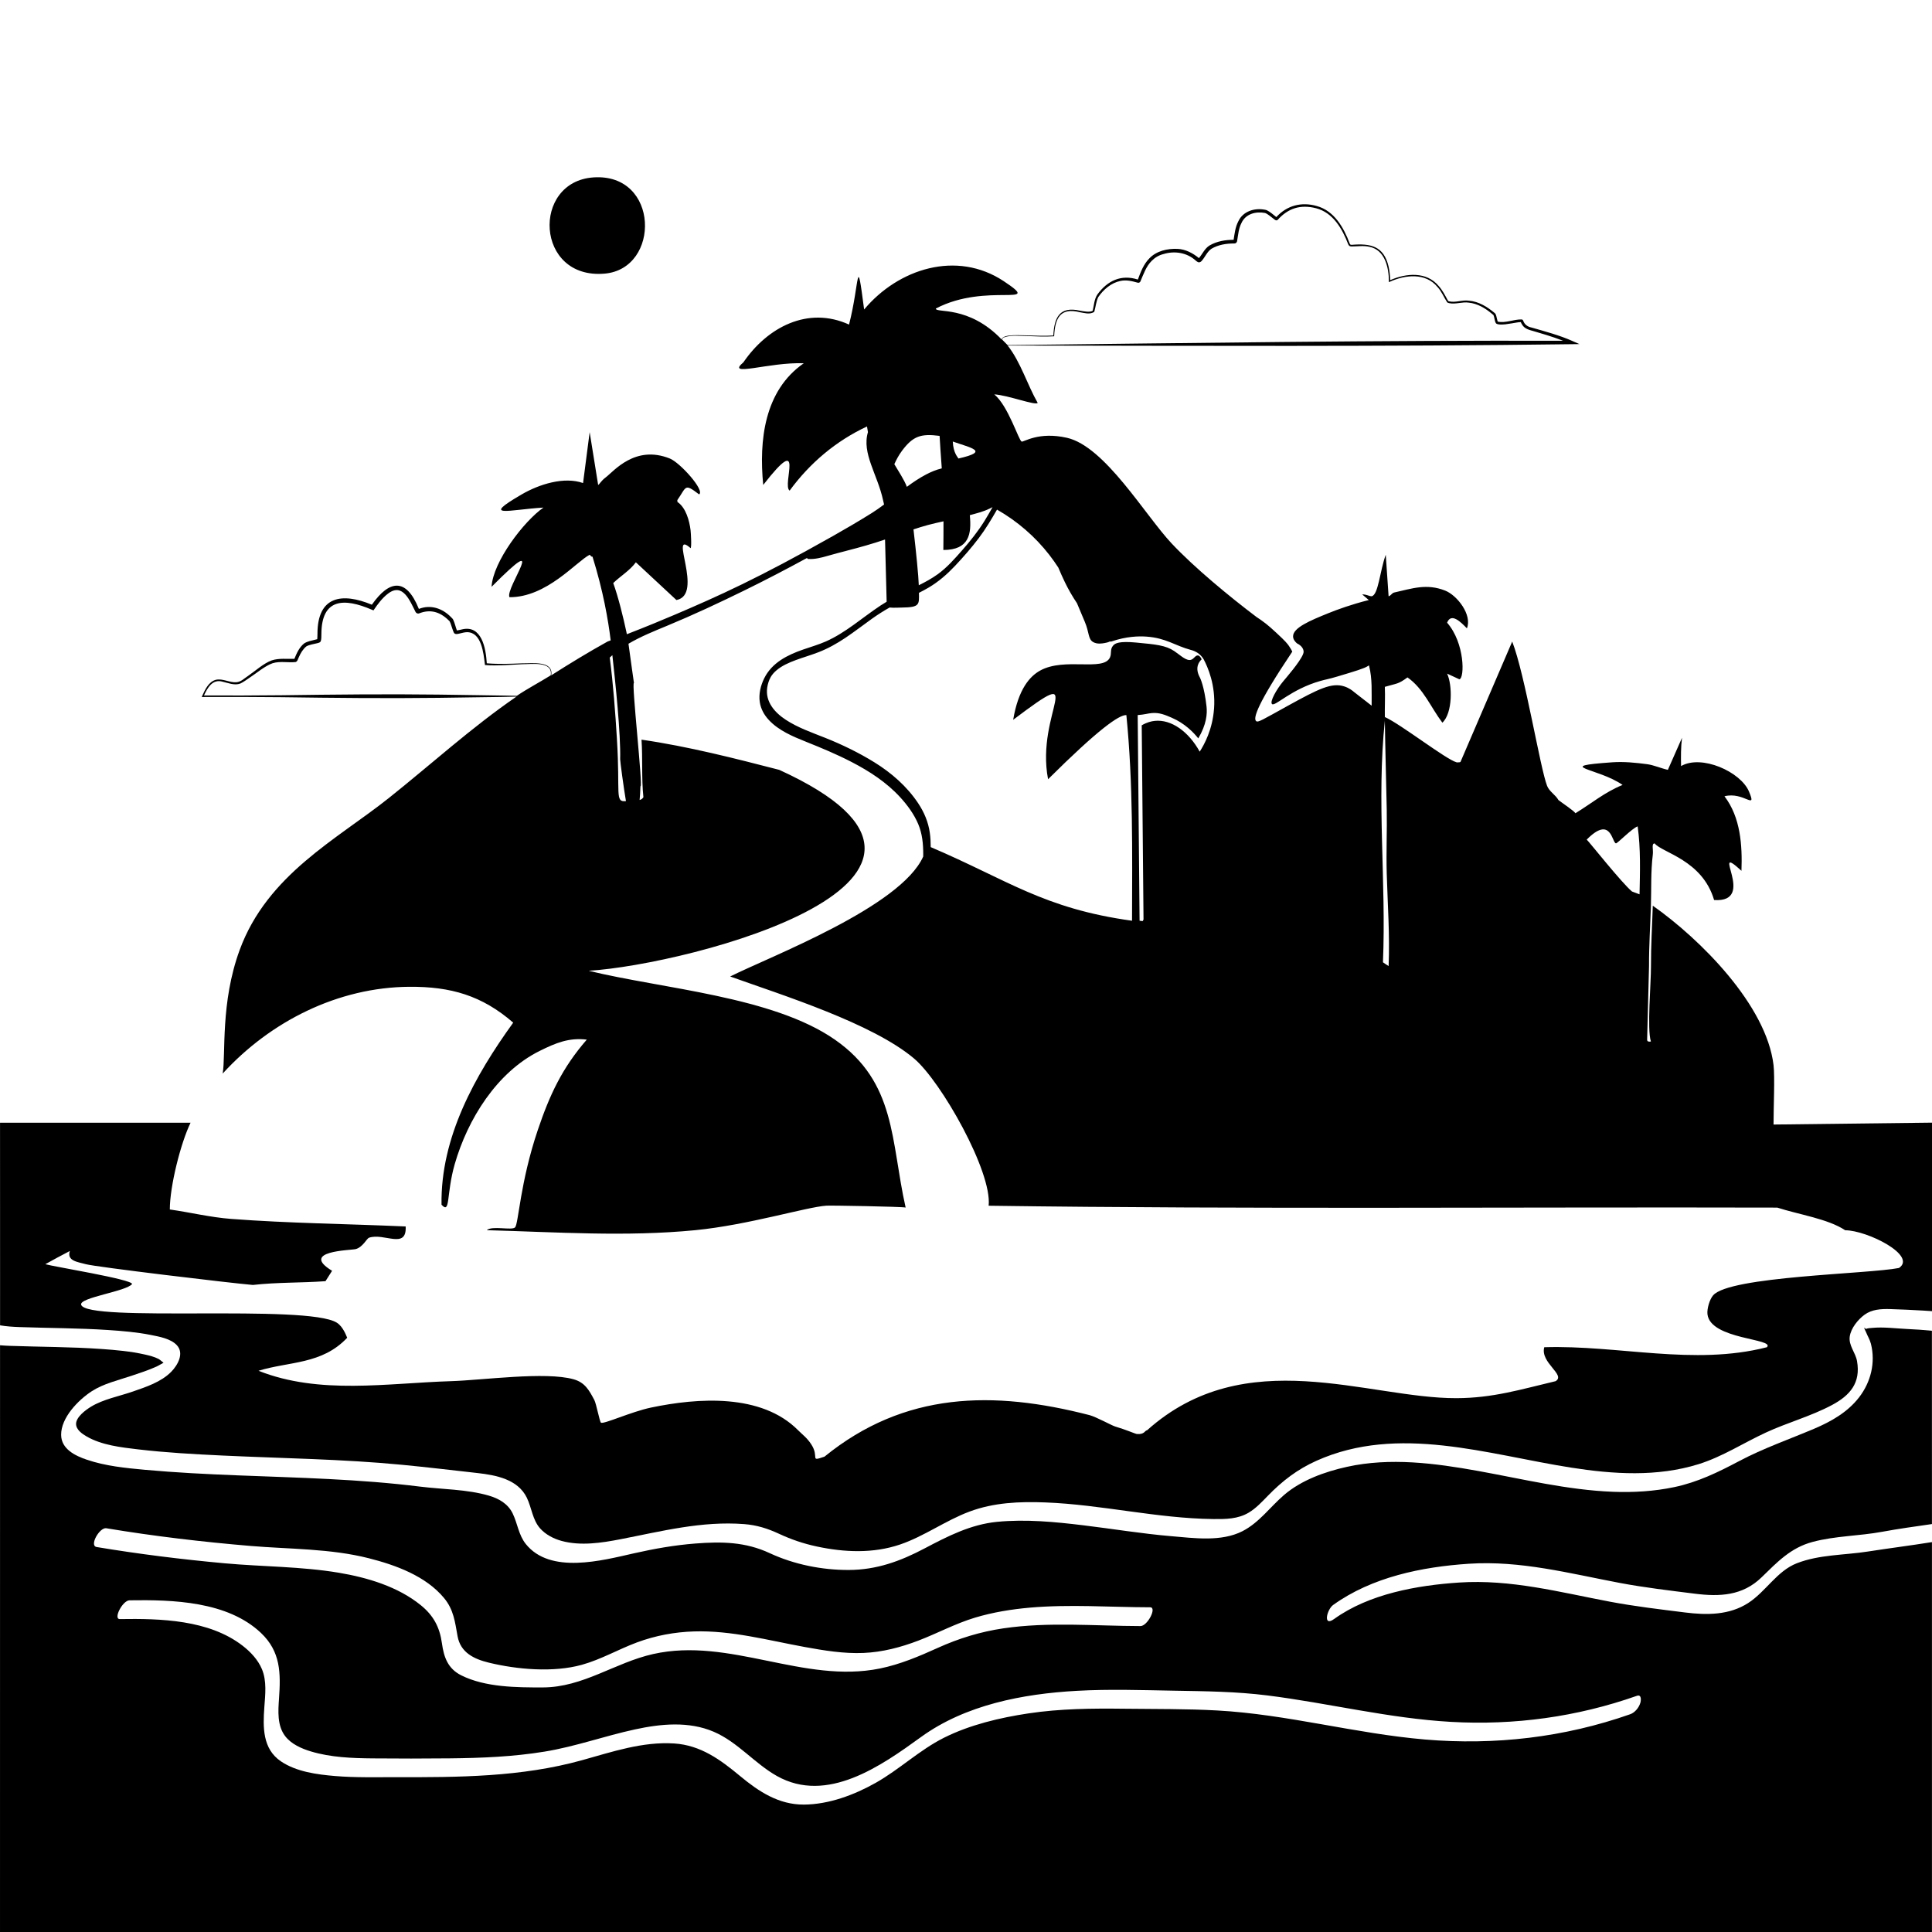 <?xml version="1.0" encoding="UTF-8"?><svg id="Layer_2" xmlns="http://www.w3.org/2000/svg" viewBox="0 0 1200 1200"><defs><style>.cls-1{fill:none;}</style></defs><g id="Layer_1-2"><path d="M375.59,169.95c34.82-3.07,34.07-62.59-7.03-59.76-38.5,2.65-36.12,63.57,7.03,59.76Z"/><path d="M.04,805.5c0,5.9,0,11.79,0,17.69,3.97.67,7.96.94,12.05,1.08,18.33.65,36.67.61,54.98,1.82,8.94.59,17.95,1.34,26.74,3.1,5.16,1.03,12.24,2.27,16.02,6.32,4.74,5.07.54,12.44-3.49,16.54-6.26,6.37-15.64,9.41-23.87,12.27-8.38,2.91-18.27,4.74-25.91,9.38-3.2,1.95-9.37,6.4-9.31,10.78.05,3.58,3.82,6.15,6.58,7.74,9.4,5.43,21.43,6.77,32.02,8.02,17.31,2.03,34.76,2.99,52.16,3.81,37.24,1.76,74.57,2.18,111.7,5.76,15.66,1.51,31.32,3.37,46.95,5.13,11.47,1.29,24.99,3.88,30.55,15.29,3.02,6.2,3.52,13.73,8.24,19.06,3.44,3.88,8.45,6.47,13.39,7.81,11.82,3.22,24.78,1.23,36.57-1.06,25.54-4.95,50.5-11.43,76.85-9.39,7.75.6,14.5,2.71,21.51,5.97,7.71,3.59,15.27,6.16,23.6,7.94,17.02,3.63,34.9,4.44,51.58-1.21,15.07-5.1,28.21-14.86,43.15-20.45,15.12-5.66,31.06-6.33,47.05-5.72,35.03,1.32,69.39,9.94,104.49,10.33,7.61.08,15.18.03,21.92-3.96,4.55-2.7,8.18-6.64,11.84-10.4,9.05-9.32,18.42-16.53,30.35-21.87,50.77-22.72,106.14-3.87,157.93,4.26,26.28,4.13,53.59,5.91,79.33-2.12,14.82-4.62,27.82-13.17,41.84-19.65,13.39-6.19,27.94-10.1,40.95-17.03,11.37-6.06,18.02-13.83,15.63-27.36-.93-5.27-5.32-9.69-4.52-15.22.76-5.25,5.09-10.55,9.21-13.57,4.54-3.33,10.27-3.64,15.71-3.5,6.87.17,13.78.56,20.64.93,1.85.1,3.69.22,5.53.36,0-39.03,0-78.05.02-117.08q-49.22.59-98.44,1.17c-.02-10.51.88-29.49,0-36.91-4.44-37.26-45.45-78.21-75-99.02-.38,12.57-1.19,24.98-1.13,37.62.05,10.74-2.54,39.03-.04,46.75-2.77.44-2.21-1.15-2.34-1.17q.59-22.85,1.17-45.7c-.06-12.64.79-24.92,1.17-37.5.33-10.8-.14-20.79,1.17-31.64.42-3.47-.98-7.03,1.17-7.03,4.51,5.76,29.6,10.23,36.91,35.16,27.29,1.82-3.53-36.98,16.99-18.16.58-15.84-.54-33.19-10.55-46.29,12.05-3.09,20.32,9.17,15.23-2.93-5.19-12.34-29.52-23.16-42.19-15.82-.11-6.05-.16-11.57.59-17.58q-4.39,9.96-8.79,19.92c-4.28-.95-8.7-2.96-12.89-3.52-7.11-.94-14.5-1.68-21.68-1.17-37.25,2.65-8.67,3.47,6.45,14.06-11.04,4.45-19.33,11.51-29.3,17.58-.64-1.37-8.49-6.54-10.55-8.2-1.79-3.26-5.63-5.22-7.03-8.79-4.33-11.03-13.67-69.06-21.68-89.65q-16.08,37.43-32.14,74.8c-.19.06-.39.11-.58.18-.65.01-1.37.15-1.85.02-6.61-1.82-34.64-23.68-44.53-28.12.01.78-.01,1.56,0,2.34.24,18.39.83,36.71,1.17,55.08.25,13.27-.39,26.37,0,39.84.55,19.14,1.96,38.24,1.17,57.42-1.29-.73-2.33-1.57-3.52-2.34,2.09-49.93-4.03-100.5,1.17-150-.01-.78.01-1.56,0-2.34-.1-6.23.26-12.53,0-18.75,7.67-2.26,8.18-1.54,14.06-5.86.06-.05.15-.14.27-.27-.12.13-.21.22-.27.27,10.04,7,14.48,18.64,21.68,28.12,6.43-5.97,6.27-23.47,2.93-30.47q3.81,1.76,7.62,3.52c3.33-.64,3.47-22.5-7.62-35.16-.25-.29-.52-.57-.81-.86.29.28.56.57.81.86,2.54-6.45,8.57-.36,12.3,3.52,3.4-8.33-5.99-20.47-13.48-23.44-11.54-4.57-20.56-1.3-31.64,1.17-1.54.34-1.97,1.93-3.52,2.34l-1.76-25.78c-3.66,9.9-4.58,25.07-8.79,25.78-1.93-.1-2.74-1.12-5.86-1.17q2.05,1.76,4.1,3.52c-10.77,2.71-19.31,5.82-25.19,8.2-11.11,4.5-22.03,9.02-21.83,14.49.06,1.83,1.36,3.29,2.41,4.21.68.33,3.61,1.81,4.09,4.57.18,1.03-.19,1.87-.36,2.29-2.08,4.96-10.41,14.49-12.27,16.73-4.24,5.09-8.41,12.62-6.98,14.08,1.83,1.86,11.68-9.11,30.08-14.32,3.62-1.02,5.01-1.1,10.59-2.77,11.12-3.33,16.68-4.99,18.89-6.47.19-.13.42-.28.68-.44.04.15.07.29.1.39,2.06,7.97,1.5,16.42,1.57,24.66-3.6-2.8-7.2-5.6-10.81-8.41-1.16-1.01-3.19-2.57-6.05-3.52-7.85-2.62-15.88,1.34-34.98,11.87-16.06,8.86-18.69,10.65-19.9,9.63-2.01-1.71.67-10.59,22.46-43.16-.43-.86-1.11-2.11-2.09-3.53-.95-1.38-2.23-3.01-7.86-8.18-2.92-2.68-4.38-4.02-6.42-5.62-2.26-1.77-4.28-3.15-5.85-4.16-16.75-12.65-38.53-30.6-52.73-45.7-16.44-17.48-41.44-60.3-65.04-65.62-17.73-4-26.76,2.79-28.12,2.34-1.79-.59-8.31-22.16-16.99-29.3,8.19.4,25.94,7.19,26.95,5.27-6.42-11.19-10.59-25.43-18.66-35.62,116.37.17,233.98.72,350.29-.82l4.88-.06s-4.45-1.96-4.45-1.96c-7.89-3.53-17.08-5.96-25.34-8.34-2.37-.45-4.31-1.84-5.12-4.14l-.14-.28-.14-.22c-.15-.25-.69-.43-.61-.38-4.93-.16-10.12,2.44-14.93,1.35-.06-.11-.11-.26-.17-.42-.19-.58-.33-1.25-.48-1.91-.26-1.02-.4-2.44-1.43-3.13-4.5-3.76-9.8-7.04-15.78-7.53-4.25-.65-8.48,1.42-12.55.35-.16-.04-.32-.1-.29-.11-.13-.13-.32-.42-.48-.69-1.62-3-3.21-6.09-5.52-8.68-7.62-9.16-20.24-7.98-30.13-3.62-.1-2.83-.37-5.67-.99-8.45-3.02-12.86-11.24-14.45-22.92-13.5-.81-.05-.92-.09-1.26-.89-3.67-9.83-9.62-20.31-20.49-23.23-9.41-2.7-18.49-.35-25.06,6.88-1.84-1.4-3.67-3.16-5.76-4.18-.39-.19-.9-.33-1.35-.39-6.36-1.24-13.62.91-16.5,7.22-1.91,3.64-2.29,7.59-2.92,11.47-5.15,0-10.43.88-14.96,3.53-2.98,1.82-4.45,5.33-6.57,7.84-3.74-3.08-8.36-5.53-13.3-5.74-6.29-.26-13.05,1.24-17.51,5.91-3.62,3.67-5.38,8.47-7.13,13.14-10.35-3.32-18.84.66-25.12,9.24-2.04,3.03-2.12,6.95-2.95,10.15-1.82,1.12-5.4.37-7.86-.05-12.62-2.87-16.03,4.12-16.57,15.41-5.42.38-10.88.1-16.33-.06-2.85.09-15.35-1.17-15.72,2.58-20.64-21.59-41.06-16.2-40.94-19.26,31.55-16.57,67.61-.12,42.19-16.99-29.23-19.4-65.54-7.75-86.72,17.58-4.82-36.57-2.63-17.08-9.37,9.37-25.59-11.67-50.74,1.69-65.62,23.44-11.29,9.55,15.89-.25,37.5.59-24.54,16.96-27.89,47.93-25.19,75.58,26.65-34.21,11.35.32,16.41,3.52,12.56-17.15,28.81-30.87,48.05-39.84q.29,1.76.59,3.52c-3.96,13.14,5.95,26.31,9.37,42.19.2.9.41,1.83.64,2.76-2.48,1.86-5,3.66-7.64,5.31-7.87,4.91-15.86,9.61-23.94,14.17-46.86,26.49-71.52,37.48-98.19,48.88-7.94,3.39-18.06,7.59-29.99,12.21-.09-.44-.17-.88-.26-1.31-1.91-8.99-5.11-22.04-8.2-30.47-.25-.69-.5-1.36-.74-2,.24.64.49,1.31.74,2,4.59-4.4,10.22-7.69,14.06-12.89q12.6,11.72,25.19,23.44c17.4-3.26-5.18-44.55,8.79-32.23.77-.6.16-9.8,0-11.13-.71-5.82-2.88-14.07-8.2-17.58.18-.26-.18-.91,0-1.17,5.81-8.34,4.25-10.56,13.48-3.52,3.85-2.3-11.78-19.71-18.16-22.27-21.62-8.66-34.78,7.92-39.84,11.72-3.03,2.28-3.73,4.21-4.69,4.69q-2.64-16.41-5.27-32.81-2.05,15.82-4.1,31.64c-11.76-4.17-27.26.73-38.08,7.03-25.9,15.06-7.98,9.48,13.48,8.2-12.12,8.44-31.34,33.56-32.23,49.22,36.93-37.17,8.17.94,11.13,6.45,23.05.12,41.3-21.92,49.8-26.37.15-.08.96,1.49,1.76,1.17,6.67,21.41,9.73,39.25,11.28,51.89,0,.03.01.09.02.12-.64.24-1.28.48-1.93.72-11.89,6.59-23.55,13.71-35.02,21.01,1.6-9.35-12.11-7.36-18.02-7.47-7.35.3-14.71.62-21.99-.02-.55-9.25-3.13-24.22-15.66-20.99-.88.17-2.05.52-2.91.58-.8-2.14-1.26-4.44-2.25-6.56-.24-.61-.87-1.15-1.28-1.58-5.47-5.67-12.85-8.08-20.07-5.22-.03-.06-.06-.1-.09-.17-7.88-19.46-18.33-17.8-29.12-2.44-18.41-7.67-33.84-5.55-33.79,18.18-.03.81-.02,2.32-.13,3.23-.46.13-1.2.29-1.54.38-2.26.6-4.38.87-6.56,2.22-3.04,2.4-4.66,6.08-6.07,9.52-.01.03-.03.05-.04.08-4.45.17-9.51-.54-14.08.97-4.97,1.77-10.35,6.67-14.72,9.66-2.31,1.48-4.34,3.7-7.19,3.9-4.19.39-8.53-2.53-12.9-1.48-4.46,1.31-6.62,6.14-8.37,10l-.29.65h.72c16.26-.11,32.52,0,48.78.13,32.05.46,65.41.79,97.56.4.03-.08,43.14-.53,48.4-.74-27.84,19.11-52.93,42.01-79.31,63.02-32.07,25.54-75.38,47.45-92.58,94.33-12.05,32.85-8.53,64.82-10.55,76.76,29.61-32.44,71.65-53.63,116.01-53.9,25.6-.16,44.99,5.38,64.45,22.27-23.84,33.03-45.19,71.25-44.53,113.08,5.65,6.23,2.83-6.48,8.2-25.19,7.98-27.81,26.1-57.09,52.73-70.31,10.11-5.01,18.2-8.36,29.3-7.03-15.37,17.67-23.11,34.43-30.47,56.25-10.94,32.42-11.95,58.08-14.06,60.35-1.96,2.1-14.35-1.24-17.58,1.76,43.21,1.17,86.29,4.22,129.49,0,32.66-3.19,69.12-14.4,81.44-15.23,2.79-.19,46.83.58,49.22,1.17-9.33-41.41-5.74-77.7-43.94-104.29-38.64-26.89-107.14-31.56-152.93-42.77,62.69-3.84,266.9-57.02,118.36-124.8-26.93-6.95-56.54-14.58-85.54-18.75.79,11.81-.07,23.91,1.17,35.74-.67,1.07-1.48,1.53-2.35,1.7.22-2.27.4-5.09.52-8.58,1.76,1.46-5.78-65.47-4.03-64.01-.38-2.78-.74-5.43-1.17-8.2-.82-5.32-1.42-10.83-2.24-16.23,7.56-4.47,15.88-7.81,23.95-11.15,16.29-6.74,32.29-14.23,48.12-21.99,13.1-6.42,26.04-13.18,38.86-20.15.08.37.31.61.75.64,4.06.25,8.07-.79,11.94-1.9,3.97-1.14,7.96-2.2,11.96-3.23,8.01-2.07,15.96-4.27,23.78-6.95.47,18.24.53,20.21,1,38.64-1.23.73-2.46,1.47-3.66,2.27-5.74,3.79-11.17,8.02-16.76,12.02-5.49,3.93-11.22,7.69-17.42,10.41-4.5,1.97-9.24,3.34-13.88,4.94-9.81,3.38-19.5,8.15-24.33,17.91-2.22,4.49-3.53,9.84-2.74,14.86.66,4.21,2.67,7.85,5.54,10.96,6.1,6.62,14.96,10.32,23.15,13.6,9.56,3.83,18.99,7.74,28.15,12.48,11.15,5.76,21.84,12.68,30.36,21.99,4.48,4.9,8.6,10.51,11.19,16.64,2.53,5.98,3.13,12.33,3.12,18.76,0,.48-.02.96-.02,1.44-14.01,31.34-94.83,61.94-119.9,74.49,32.66,11.67,88.37,29.09,114.26,50.98,16.75,14.16,48.55,70.32,46.29,91.4,163.28,2.27,326.55.74,489.83,1.17,13.74,4.42,31.39,6.93,42.19,14.06,13.89.13,44.8,15.76,33.4,23.44-19.39,3.8-105.14,5.1-115.43,16.99-2.18,2.51-3.9,8.34-3.52,11.72,1.81,15.87,42.3,15.05,36.91,20.51-45.44,11.65-92.18-1.44-138.28,0-2.64,9.66,13.61,17.13,7.03,21.09-21.6,5.12-38.95,10.48-61.52,10.55-55.24.16-131.02-34.81-192.18,19.92-1.54.18-1.48,2.74-6.45,2.34-.71-.06-6.62-2.66-13.48-4.69-2.08-.62-11.8-5.99-15.82-7.03-59.87-15.45-114.99-14.59-164.64,25.78-9.58,3.29-2.94.44-8.2-7.62-2.73-4.18-5.22-5.79-8.2-8.79-22.79-22.94-62.24-20.18-91.4-14.06-12.27,2.58-29.38,10.48-31.05,9.37-.78-.52-2.89-11.76-4.1-14.06-3.29-6.24-5.9-10.92-12.89-12.89-17.49-4.92-56.37.56-76.17,1.17-39.73,1.23-81.67,8.57-119.53-6.45,18.97-5.87,39.39-3.82,55.08-20.51-.33-.46-2.24-6.74-6.45-9.37-18.63-11.66-155.33.05-158.79-11.13-1.38-4.49,28.18-8.28,31.64-12.89-.12-2.93-48.48-10.74-53.9-12.3,5.06-2.79,10.09-5.57,15.23-8.2-1.99,6.26,5,6.8,9.96,8.2,6.01,1.69,89.58,11.69,103.71,12.89,15.33-1.71,29.95-1.25,45.12-2.34q2.05-3.22,4.1-6.45c-20.4-12.42,11.61-12.7,14.65-13.48,4.31-1.1,6.94-6.58,8.2-7.03,9.28-3.33,23.6,7.54,22.85-7.03-36.06-1.62-72.4-1.96-108.4-4.69-12.83-.97-25.46-4.08-38.09-5.86,0-14.45,6.72-41.17,12.89-53.9H.02c.02,32.42.02,64.83.02,97.25v10.98ZM623.58,209.56c4.54-1.64,9.57-.84,14.32-.84,5.53.2,11.06.53,16.62.16l.23-.02s.01-.24.01-.24c.54-10.92,3.79-17.78,15.87-14.7,2.78.45,6.05,1.52,8.7-.01.04.02.33-.27.4-.46.85-2.99,1.08-6.19,2.42-8.92,3.21-4.71,8.06-8.86,13.73-10.02,3.69-.82,7.2.08,10.83,1.09.18,0,.24.05.55.01.16-.04.25-.02.45-.14.18-.09.37-.27.39-.32,0,0,.17-.23.17-.23,1.97-4.52,3.55-9.46,7.12-12.95,2.01-2.03,4.45-3.47,7.26-4.16,6.98-2.15,14.7-.89,20.13,4.12.3.25.85.7,1.38.92.69.31,1.71-.16,2.12-.68,2.28-2.5,3.4-5.75,6.16-7.65,4.26-2.52,9.24-3.31,14.16-3.29.5-.06.68.02,1.26-.46.51-.62.43-.79.53-1.05.66-3.82.94-7.87,2.73-11.25,2.55-5.63,8.9-7.29,14.63-6.17,1.69.59,3.37,2.18,4.82,3.23.66.45,1.37,1.3,2.22,1.36.3-.03.54-.11.76-.28,6.51-7.31,14.27-9.72,23.85-7.27,10.53,2.69,16.32,12.76,19.95,22.27.21.44.39.82.8,1.16.51.26.93.29,1.33.31,3.76-.01,7.55-.66,11.19.24,9.55,1.93,11.96,12.91,11.99,21.32v.61s.58-.24.58-.24c9.62-4.36,22.23-5.75,29.61,3.26,2.61,2.77,3.92,6.4,6.04,9.53.47.37.67.29,1.15.49,4.11.88,8.22-.94,12.28-.3,5.32.52,10.14,3.39,14.18,6.77l.78.64c.11.1.3.24.35.3.63,1.45.64,3.52,1.48,5.02.34.49,1.16.66,1.65.75,2.93.38,5.56-.23,8.38-.64,1.8-.24,3.71-.75,5.47-.75.2.46.4.95.69,1.37,1.51,2.82,4.58,3.48,7.4,4.28l7.82,2.35c3.5,1.08,6.96,2.25,10.35,3.58-114.65-.31-230.32,1.38-345.03,2.7,0,0-3.3-3.33-3.41-3.44.08-.61.57-1.08,1.14-1.35ZM342.08,419.47c-6.84,4.25-14.43,8.24-21.13,12.74.8-.11-48.83-.77-48.63-.78-32.12-.41-65.53-.04-97.56.4-16.02.14-32.04.24-48.06.14,2.21-4.87,5.36-10.36,11.54-8.56,3.4.76,7.34,2.5,11.02,1.16,2.02-.98,3.79-2.29,5.62-3.54,4.17-2.7,9.7-7.47,14.4-9.07,4.61-1.48,9.6-.24,14.37-.76,1.29-.48,1.45-2.18,2.03-3.16,1.07-2.45,2.51-4.85,4.56-6.54,1.74-1.05,4.75-1.49,6.86-2.01.51-.14,1.64-.36,1.98-.98.68-1.3.42-3.26.54-4.68.06-22.37,14.24-22.5,31.26-15.16l1.09.44c2.59-3.82,5.46-7.7,9-10.38,9.24-7.13,13.69,4.6,17.17,11.43.4.66,1.24,1.1,2.03.88,7.03-2.83,13.02-1.07,18.36,4.12l.57.55c.13.12.11.13.13.14.28.47.48,1.02.71,1.6.72,1.88,1.13,3.77,2.02,5.63.86,1.2,2.5.62,3.57.4,1.42-.36,3.18-.82,4.6-.83,9.01.08,10.17,13.04,11.04,19.92l.05.5s.48.03.48.03c6.7.51,15.8-.2,22.61-.55,5.57.05,19.29-2.14,17.75,6.92ZM383.21,459.39c-1.07-17.32-2.29-33.96-4.48-50.97.53-.5,1.08-.99,1.62-1.47,1.86,16.48,5.27,49.26,4.84,64.63-.03,1.21,2.24,18.11,3.6,26-7.08.82-3.52-4.64-5.59-38.18ZM595.31,284.79c-.15-.54-3.21-3.17-3.52-10.55,11.3,4.01,23.26,6.07,3.52,10.55ZM602.38,319.98c4.13-1.14,8.3-2.13,12.16-4.02.65-.32,1.31-.64,1.96-.96-1.71,2.98-3.38,5.99-5.21,8.89-3.97,6.3-8.62,12.15-13.53,17.73-4.71,5.35-9.5,10.85-15.31,15.04-3.69,2.66-7.69,4.84-11.77,6.86-.16-5.45-1.66-20.79-3.3-34.7,2.95-.98,5.93-1.91,8.94-2.72,3.21-.86,6.45-1.59,9.7-2.3.02,5.93-.02,11.86-.09,17.81,16.14-.04,17.58-9.98,16.44-21.65ZM560.16,280.1c6.97-9.4,11.94-10.84,23.44-9.37.33,5.85.73,11.74,1.17,17.58.07.87.12,1.74.18,2.61-3.42.81-6.73,2.2-9.82,3.83-4.16,2.18-8.07,4.83-11.86,7.63-1.67-4.5-5.39-9.92-7.79-14.08,1.32-2.9,2.78-5.64,4.69-8.2ZM754.06,440.17c-.93,12.98-6.09,22.33-8.9,26.71-6.86-12.49-17.65-20.2-27.92-19.13-2.14.22-4.95.9-8.09,2.76.37,40.2.74,80.4,1.11,120.61-.2.33-.38.67-.52,1-.64-.08-1.29-.15-1.93-.24q-.59-63.87-1.17-127.73c-.43.06-.88.07-1.35.08.43-.02.88-.04,1.35-.08,4.44-.32,6.28-1.05,8.92-1.26,4.62-.37,8.15,1.15,12.19,2.89,8.19,3.52,13.57,9.14,16.53,12.84,5.08-8.62,5.63-15.22,5.13-19.73-1.41-12.68-4.01-17.81-4.01-17.81-.66-1.29-2.35-4.38-1.44-7.7.49-1.78,1.57-3.06,2.41-3.85-.42-.97-1.15-2.25-2.25-2.41-1.51-.22-2.38,1.84-4.01,2.57-3.01,1.33-6.84-2.68-10.75-5.29-5.34-3.57-11.42-4.15-23.59-5.29-10.73-1.01-13.09.47-14.28,1.76-2.26,2.47-.84,4.88-2.09,7.54-4.15,8.82-28.11-.3-43.32,8.08-6.38,3.52-13.54,11.39-16.78,30.6,48.36-36.49,13.65-4.78,21.68,36.91,31.39-31.2,44.19-40.1,48.63-39.84h0c4.23,42.49,3.63,85.09,3.52,127.73-54.96-7.57-77.25-25.37-125.05-45.73,0-3-.13-5.99-.56-8.95-.95-6.7-3.53-12.76-7.27-18.37-6.97-10.43-16.47-18.73-27.08-25.31-9.67-5.99-20.14-11.08-30.71-15.28-8.29-3.3-16.86-6.25-24.37-11.16-6.86-4.48-12.84-11.21-11.56-19.97.33-2.28,1.01-4.51,2.14-6.52.82-1.47,2.08-2.94,3.58-4.21,3.49-2.96,7.79-4.82,12.05-6.4,4.66-1.72,9.45-3.09,14.09-4.89,5.95-2.3,11.5-5.44,16.79-8.98,5.63-3.78,10.99-7.95,16.51-11.88,3.52-2.5,7.13-4.79,10.86-6.9,2.34.27,6.26.03,7.62.02,11-.14,10.8-1.69,10.6-9.14,2.06-1.04,4.1-2.12,6.08-3.29,6.21-3.69,11.45-8.27,16.39-13.51,5.18-5.5,10.16-11.19,14.72-17.22,4.25-5.62,7.79-11.59,11.31-17.67,12.53,7.15,23.63,16.71,32.48,28.11,1.98,2.54,3.83,5.19,5.59,7.88,1.29,3.07,2.63,6.11,4.09,9.11,2.22,4.56,4.69,8.87,7.5,13.03,1.66,3.86,3.24,7.76,4.89,11.62,2.8,6.59,1.94,10.64,5.13,12.5,2.54,1.48,5.74.89,7.26.6.85-.16,2.07-.38,3.04-.92.33-.01.67.04,1,0,9.42-3.25,17.11-3.38,21.83-3.05,12.2.85,17.63,5.61,27.68,8.3.77.21,2.82.74,4.87,2.36,1.55,1.22,2.5,2.6,3.04,3.52,2.42,4.62,7.47,15.78,6.41,30.58ZM1018.35,555.48l-4.69-1.76c-6.38-5.31-26.54-30.79-28.12-32.23,15.17-15.36,15.65,1.96,18.16,2.34.85.13,10.1-9.45,13.48-10.55,1.93,13.84,1.46,28.27,1.17,42.19Z"/><path d="M1160.08,963.7c-14.58,2.27-30.12,1.83-44.04,7.27-12.37,4.83-19.24,17.6-30.17,24.67-11.76,7.61-25.79,7.59-39.22,5.9-15.59-1.96-31.31-3.79-46.74-6.71-31.17-5.9-61.57-14.01-93.58-11.89-26.15,1.73-55.96,7.02-77.7,22.66-7.12,5.13-4.48-5.92-.6-8.71,24.1-17.35,55.18-23.7,84.33-25.62,32.02-2.1,62.4,5.99,93.58,11.89,15.44,2.92,31.16,4.75,46.74,6.71,15.51,1.95,29.66,1.29,41.41-10.11,9.81-9.52,18.07-18.4,31.76-22.05,14.11-3.76,28.93-3.65,43.24-6.3,10.15-1.88,20.52-3.28,30.88-4.79,0-40.02-.02-80.04-.02-120.06-5.02-.52-10.09-.85-15.16-1.08-7.14-.33-14.98-1.41-22.12-.68-1,.1-2.87.14-3.71.67-1.11-1.12-1.31-.92-.58.59l.56,1.17c.99,2.54,2.41,4.68,3.11,7.39,2.98,11.66-.03,23.79-7.29,33.23-7.13,9.27-17.36,15.07-27.96,19.57-15.66,6.64-31.47,12.1-46.57,20.09-13.01,6.89-25.71,13.09-40.22,16.15-12.54,2.64-25.41,3.41-38.2,2.92-28.3-1.1-55.96-7.93-83.73-12.94-26.74-4.82-54.68-8.5-81.55-2.54-13.65,3.03-28.17,8.21-38.92,17.41-8.73,7.47-15.47,17.22-25.92,22.55-13.15,6.71-30.01,4.29-44.15,3.1-18.26-1.54-36.34-4.55-54.52-6.75-17.7-2.15-35.94-3.91-53.76-2.16-16.36,1.61-30.65,8.93-44.96,16.49-15.03,7.94-29.77,13.32-46.99,13.4-16.67.08-34.09-3.4-49.21-10.44-15.13-7.04-29.79-7.27-46.21-5.99-13.03,1.02-25.43,3.22-38.16,6.09-19.78,4.46-51.97,13.17-67.16-5.8-4.48-5.6-5.11-12.74-8.17-19.02-2.93-6.01-8.6-9.22-14.81-11.03-13.55-3.95-28.84-3.85-42.81-5.6-37.51-4.68-75.33-5.48-113.05-6.97-19.31-.76-38.62-1.71-57.87-3.47-12.03-1.1-24.32-2.33-35.83-6.22-7.27-2.45-15.97-6.6-16.06-15.43-.11-10.76,10.69-21.73,19-27.13,7.25-4.7,16.4-6.82,24.51-9.53,5.28-1.76,10.63-3.5,15.71-5.79,1.47-.66,2.9-1.65,4.37-2.37-1.12-.97-2.68-2.17-2.93-2.3-2.73-1.42-5.8-2.18-8.79-2.85-8.75-1.97-17.78-2.76-26.71-3.4-19.01-1.35-38.06-1.28-57.09-1.96-1.79-.06-3.84-.17-6.02-.36,0,121.47-.06,242.95-.02,364.42h1199.97c.03-80.72.01-161.44,0-242.16-13.37,2.15-26.82,3.83-39.9,5.87ZM66.02,949.22c29.69,4.95,59.57,8.46,89.56,10.99,24.39,2.05,49.6,1.58,73.44,7.63,16.75,4.25,35.38,11,46.76,24.69,6.04,7.27,6.81,14.86,8.43,23.78,1.85,10.17,10.21,14.16,19.43,16.4,17.65,4.28,40.15,6.23,57.78,1.32,11.95-3.33,22.7-9.63,34.27-13.92,11.3-4.19,23.25-6.43,35.29-6.8,23.29-.73,46.02,5.5,68.75,9.65,12.04,2.2,24.33,4.24,36.61,3.72,11.77-.5,23.16-3.5,34.12-7.69,11.83-4.52,22.95-10.58,35.12-14.24,11.07-3.33,22.52-5.19,34.02-6.21,24.87-2.19,49.89-.27,74.8-.22,4.34,0-1.65,11.67-6.03,11.66-28.35-.06-57.08-2.73-85.26,1.43-14.14,2.09-27.52,6.19-40.53,12.07-11.65,5.27-23.43,10.28-36.02,12.85-47.34,9.64-93.36-19.63-140.88-8.98-23.76,5.33-43.44,20.69-68.52,20.74-16.32.03-35.71-.05-50.63-7.49-8.35-4.16-10.84-11.25-12.04-19.95-1.39-10.01-5.26-17.25-13.13-23.64-14.22-11.55-33.21-17.19-50.99-20.17-23.24-3.9-47.38-3.71-70.84-5.85-26.62-2.43-53.15-5.72-79.52-10.11-4.73-.79,1.85-12.36,6.03-11.66ZM1018.8,1057.77c-.82,2.85-3.36,5.95-6.19,6.95-41.01,14.44-84.22,19.4-127.5,15.72-43.35-3.69-85.6-15.65-129.1-18.04-19.26-1.06-38.68-.84-57.96-1.08-19.77-.24-39.69-.05-59.27,2.9-17.69,2.66-36.37,7.06-52.45,15.12-15.23,7.64-27.66,19.7-42.49,28.05-13.34,7.51-29.09,13.39-44.57,13.47-15.59.08-27.98-8.09-39.54-17.69-12.28-10.19-24.51-19.21-40.99-20.27-19.58-1.26-38.51,5.18-57.1,10.36-37.96,10.58-77.03,10.66-116.13,10.58-12.46-.03-24.96.32-37.39-.72-11.26-.94-24.09-2.64-33.67-9.14-11.43-7.76-11.17-21.19-10.27-33.59.56-7.8,1.61-16.24-1.5-23.66-2.45-5.84-7.06-10.73-12.01-14.56-20.89-16.15-50.98-16.92-76.23-16.53-4.28.07,1.64-11.59,6.03-11.66,26.87-.41,60.81.58,81.59,20.24,12.31,11.65,12.34,24.95,11.23,40.85-.54,7.75-1.18,16.69,3.82,23.26,3.8,5,10.26,7.8,16.1,9.55,12.24,3.67,25.43,4.17,38.12,4.29,16.02.15,32.06.14,48.09-.02,19.66-.2,39.39-1.01,58.83-4.19,19.1-3.12,37.23-9.7,56.09-13.78,16.08-3.49,33.46-5.21,48.97,1.45,14.96,6.43,25.24,19.6,39.24,27.48,31.14,17.51,64.76-6.29,89.5-24.21,27.63-20.02,63.23-26.82,96.69-28.69,20.18-1.13,40.39-.45,60.58-.09,19.37.34,38.48.52,57.74,2.93,38.18,4.79,75.67,14.27,114.19,16.44,39.33,2.22,78.23-3.08,115.4-16.17,3.03-1.07,2.65,2.78,2.17,4.45Z"/><rect class="cls-1" x="0" width="1200" height="1200"/></g></svg>